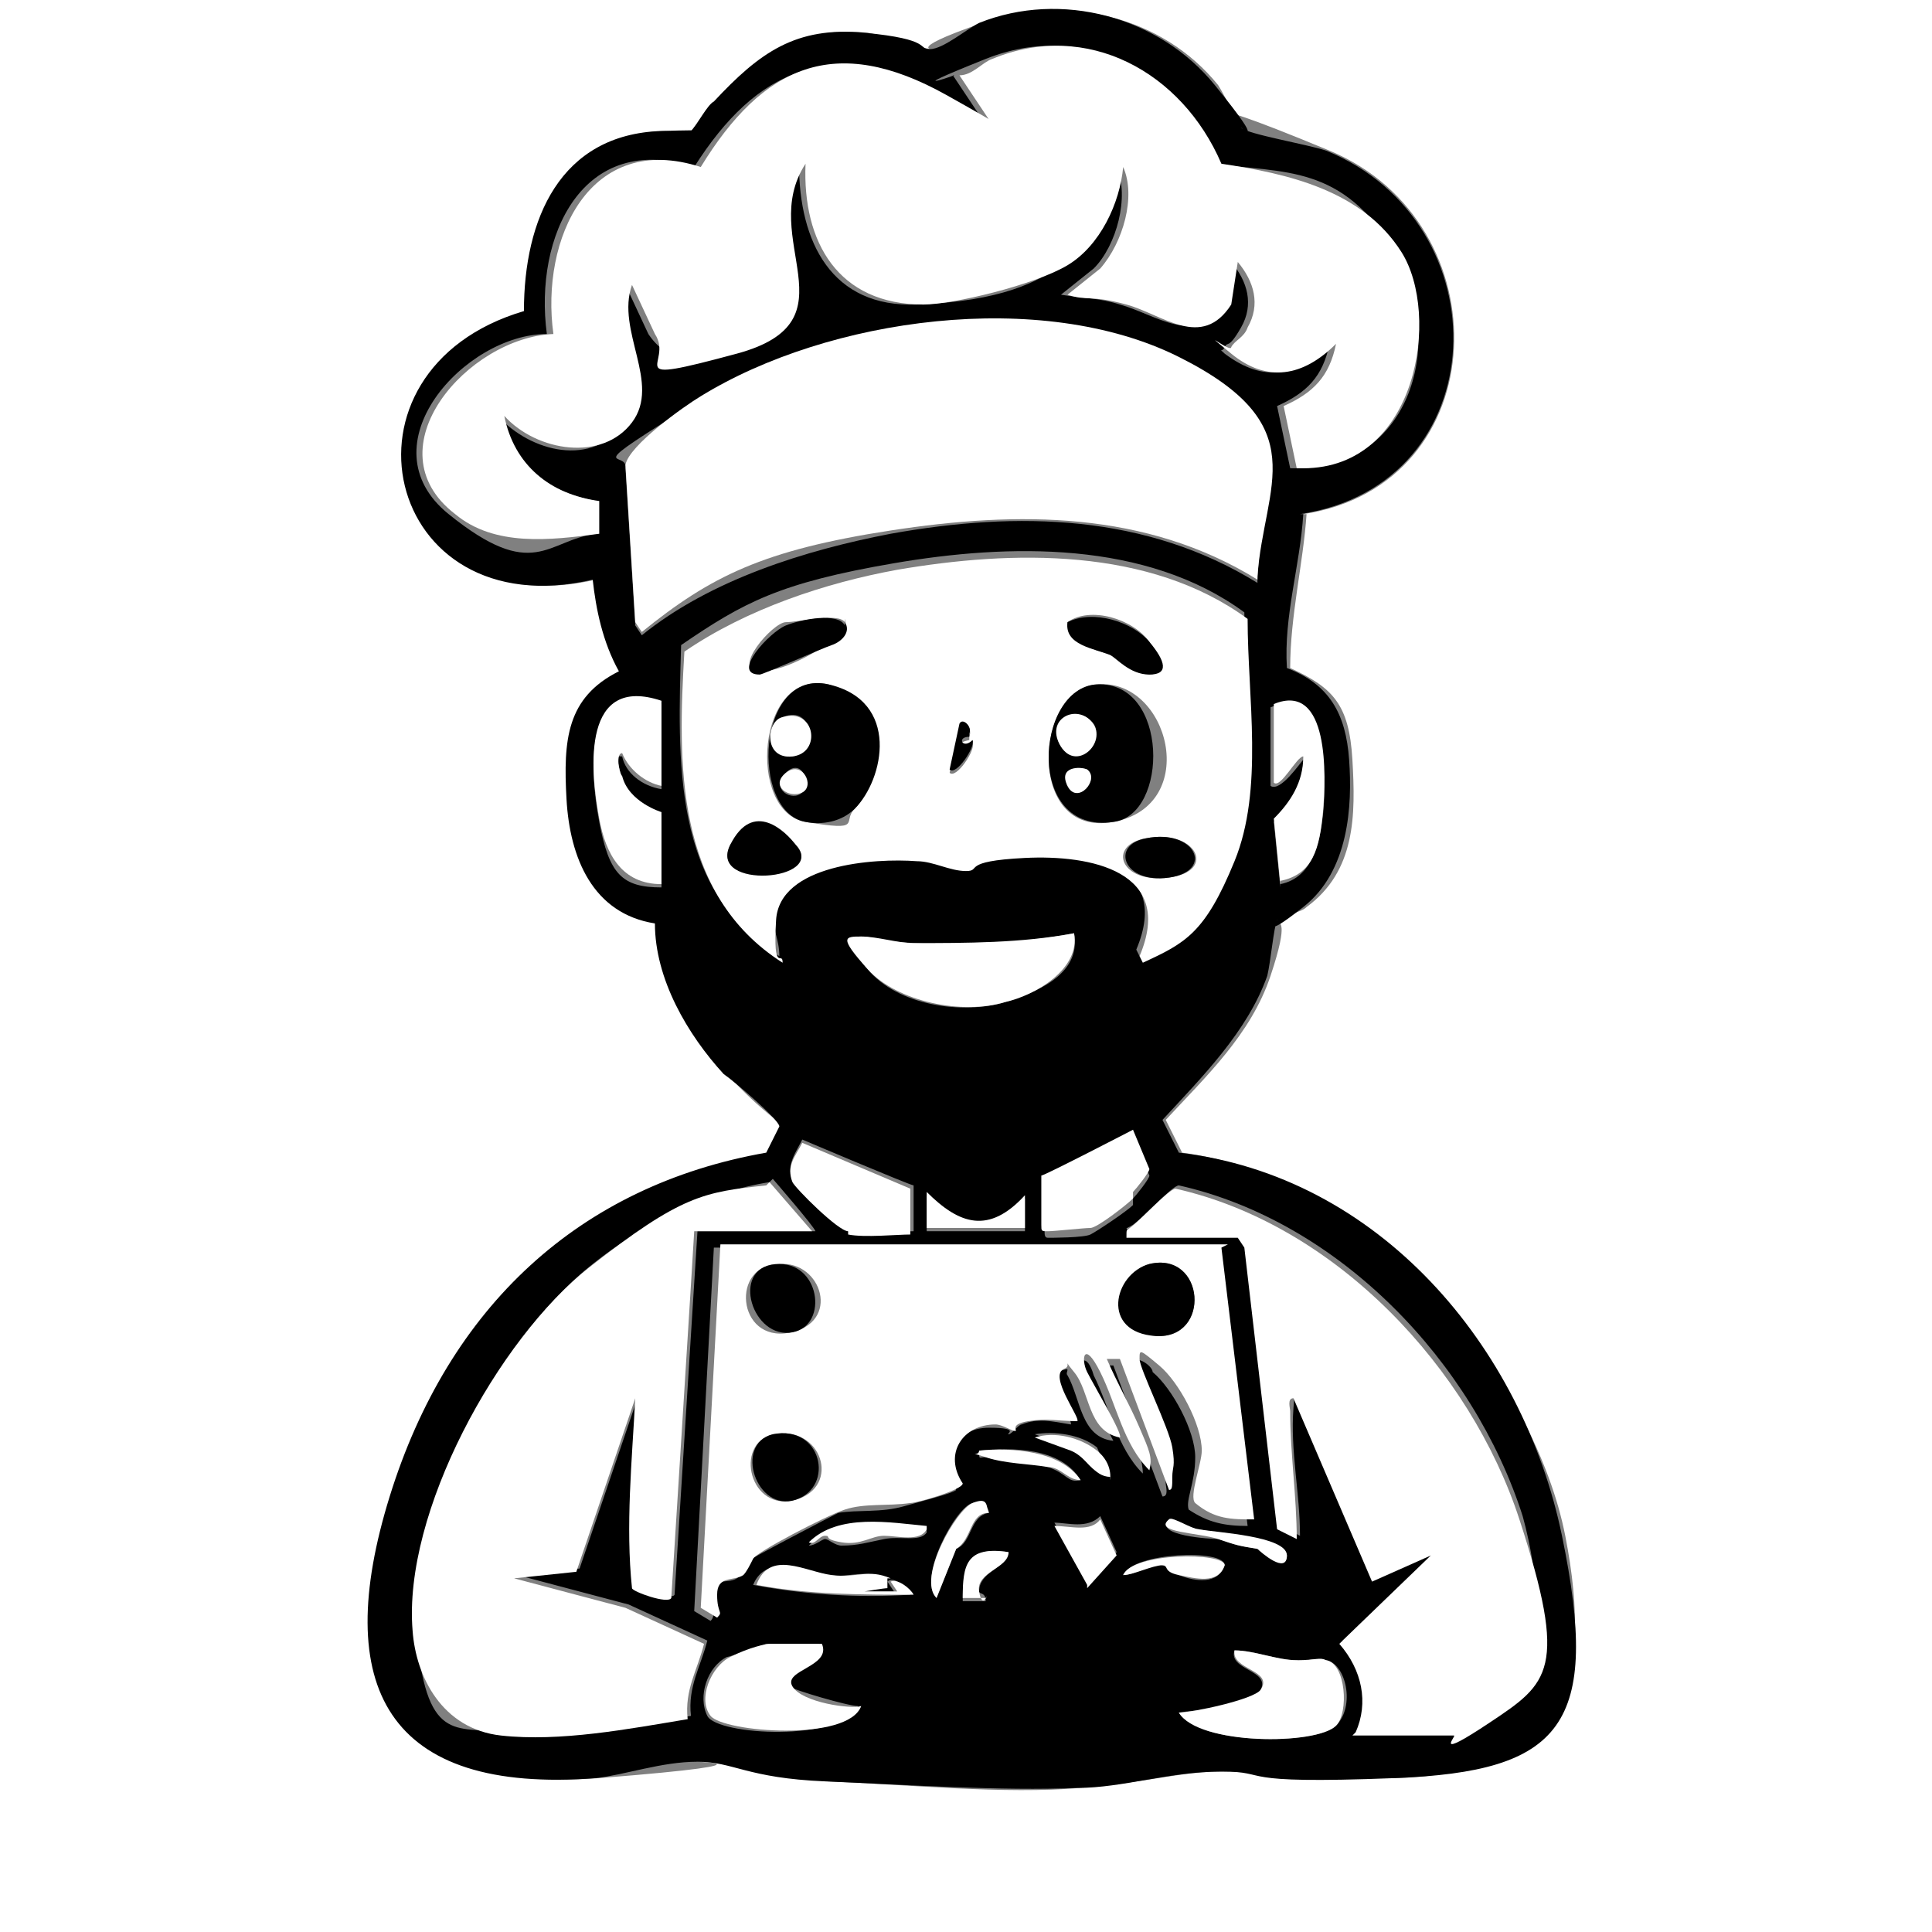 <?xml version="1.0" encoding="UTF-8"?>
<svg id="Calque_1" xmlns="http://www.w3.org/2000/svg" version="1.1" viewBox="0 0 59 59">
  <rect x="0" y="0" width="59" height="59" fill="#808080" stroke="none"/>
  <!-- Generator: Adobe Illustrator 29.0.0, SVG Export Plug-In . SVG Version: 2.1.0 Build 186)  -->
  <defs>
    <style>
      .st0 {
        fill: #fff;
      }
    </style>
  </defs>
  <path class="st0" d="M59,0v59H0V0h59ZM39.8,15.7c5.9-.9,6.1-8.9.8-11.1s-2.4-.6-2.6-.7-.6-1-.8-1.3c-1.7-2.1-4.6-2.8-7.2-1.9s-1.3.8-1.5.8c-.4,0-1.4-.4-2-.5-2.1-.2-3.2.6-4.6,2.1s-.6.9-.7.9c-.2.1-.7,0-.9,0-3.1.1-4.3,2.7-4.2,5.5-6.1,1.8-4.3,9.7,2.1,8.2,0,1,.3,2,.8,2.8-1.5.8-1.7,2.3-1.6,3.9s.8,3.4,2.7,3.8c0,1.7,1,3.4,2.1,4.6s1.7,1.5,1.7,1.6l-.4.8c-5.7,1-9.8,5.1-11.5,10.5s0,9.1,6.3,8.6,2.2-.5,3.1-.5,2.7.5,3.9.6c2.4.1,5.4.4,7.7.2s3-.5,4.4-.5,3.6.2,5.3.2c5-.2,6-2.8,5.1-7.4s-5.6-10.9-11.7-11.7l-.5-1c1.2-1.3,2.6-2.6,3.2-4.4s.2-1.5.3-1.7.6-.2.8-.4c1.5-1.1,1.5-2.8,1.4-4.5s-.6-2.2-1.9-2.8c0-1.6.4-3.2.5-4.7Z"/>
  <path d="M39.8,15.7c-.1,1.6-.6,3.1-.5,4.7,1.3.5,1.8,1.4,1.9,2.8s0,3.4-1.4,4.5-.7.3-.8.4c-.1.2-.2,1.3-.3,1.7-.6,1.7-2,3.1-3.2,4.4l.5,1c6.1.7,10.5,5.9,11.7,11.7s0,7.2-5.1,7.4-3.7-.2-5.3-.2-3,.5-4.4.5c-2.3.1-5.3-.1-7.7-.2s-2.8-.6-3.9-.6-2.2.4-3.1.5c-6.4.5-8.1-2.8-6.3-8.6s5.8-9.5,11.5-10.5l.4-.8c0-.2-1.4-1.4-1.7-1.6-1.1-1.2-2.1-2.9-2.1-4.6-1.9-.3-2.6-2-2.7-3.8s0-3.1,1.6-3.9c-.5-.9-.7-1.9-.8-2.8-6.4,1.5-8.2-6.4-2.1-8.2,0-2.8,1.1-5.4,4.2-5.5s.7.2.9,0,.5-.8.7-.9c1.4-1.5,2.5-2.3,4.6-2.1s1.6.5,2,.5,1.1-.6,1.5-.8c2.5-1,5.5-.2,7.2,1.9s.7,1.2.8,1.3c.2.2,2,.5,2.6.7,5.4,2.2,5.2,10.2-.8,11.1ZM39.6,14.3c3.5,0,4.6-3.9,3-6.6s-3.4-2.4-5.5-2.7c-1.2-2.8-4-4.4-7-3.2s-.6.4-1,.5l1,1.5c0,0-1.2-.8-1.4-.9-3.3-1.8-5.6-.8-7.5,2.2-3.4-1.1-4.9,2.1-4.5,5.1-2.5,0-5.6,3.4-3,5.5s3,.8,4.5.6v-1c-1.5-.3-2.7-1.1-3-2.6,1,1.1,2.9,1.6,3.9.2s-.6-2.8,0-4.2l.7,1.5c.6.9,1.5.9,2.5.6,3.8-1,.6-3.5,2.1-5.8,0,2.4,1,4.4,3.6,4.3s3.7-.7,4.4-1.2,1.5-1.9,1.7-3c.4.9,0,2.4-.7,3.1l-1,.8c.6.1,1.2.1,1.8.3,1.1.3,2.3,1.3,3.2,0l.2-1.3c.5.6.7,1.3.3,2s-.4.4-.5.6-.2,0,0,.2c1.2.9,2.2.7,3.2-.3-.2,1-.7,1.5-1.6,1.9l.4,1.9ZM38.4,17.7c.2-2.9.5-5.3-2.4-6.7-4.2-2.1-10.7-1.2-14.6,1.2s-2.2,1.5-2.3,2.1l.3,4.8.2.3c2.1-1.7,5-2.6,7.6-3.1,3.9-.7,7.8-.6,11.2,1.5ZM34.8,29.2c1.3-.5,2.3-1.8,2.8-3.1.9-2.2.4-5.1.4-7.4-3-2.2-7.2-2.1-10.7-1.5s-4.6,1.2-6.5,2.5c-.1,3.5-.3,7.5,3,9.5,0-.5-.2-.8-.2-1.3.1-1.7,3-1.9,4.3-1.8s1,.3,1.5.3,1.2-.3,1.8-.4c2-.1,4.6.4,3.5,3ZM39.1,27c1-.2,1.2-1.3,1.3-2.1s.2-4-1.6-3.3v2.4c.3.2.9-.7,1-.8,0,.8-.4,1.4-.9,1.9l.2,2ZM20.2,21.5c-2.4-.8-2.2,2-1.9,3.6s.7,2,1.9,2v-2.2c0,0-1-.3-1.2-1.1s-.2-.7,0-.7c.1.5.6.9,1.2,1v-2.5ZM32.8,28.5c-1.6.3-3.3.4-4.9.3s-1.1-.2-1.6-.2,0,.8.2,1c.9,1.1,2.9,1.4,4.2,1s2.3-1,2.1-2.1ZM34.6,36.6c.1-.1.5-.6.5-.7l-.5-1.2-2.7,1.4v1.5c0,.1,0,.2.1.2s1.1,0,1.3-.1,1.1-.7,1.3-.9ZM25.9,37.6c.5.1,1.5,0,2,0v-1.4c-.1,0-3.4-1.4-3.4-1.4-.2.4-.5.8-.3,1.2s1.4,1.5,1.7,1.5ZM23.5,36.1c-1.9.3-3.9,1.3-5.4,2.5-2.8,2.2-5.7,7.5-5.4,11.1s1.2,3,2.7,3.2,3.9-.2,5.7-.5c-.1-.9.3-1.5.5-2.3l-2.4-1.1-3.4-.9,1.9-.2,1.8-5.3c0,1.9-.3,3.9-.1,5.8,0,0,1.1.5,1.2.3l.7-11.1h3.6c0-.1-1.3-1.6-1.3-1.6ZM41.4,52.9h3.1c.1,0,.9-.3,1.1-.4,1.8-1.2,1.4-4.4.9-6.2-1.5-4.7-5.6-9-10.5-10.1-.2,0-1.1,1-1.4,1.2s-.2,0-.1.3h3.4l.2.3,1,8.6.6.3c0-1.3-.3-2.6-.2-3.9s0-.4.1-.4l2.4,5.6,1.8-.8-2.8,2.7c.6.8.9,1.7.5,2.7ZM28.3,37.6h3v-1c-1.1,1.2-1.9.9-3-.1v1.2ZM37.3,38.1h-15.5l-.6,11.1.5.3c.2-.2,0-.5,0-.7,0-.7.5-.4.8-.6s.2-.4.3-.5,2.6-1.4,2.8-1.5c.6-.1,1.3,0,2-.2s1.5-.4,1.6-.5h0c-.6-1,0-1.9,1-1.9s.5.2.6.2.3-.3.4-.3c.5-.2.9-.1,1.5,0,.1-.1-.9-1.4-.4-1.6s.2,0,.3.1c.4.7.4,1.9,1.4,2,0,0-.9-1.7-1-2-.1-.5.2-.7.4,0,.5,1,.7,2.2,1.5,3,0-.4-.2-.9-.3-1.3-.3-.7-.6-1.4-1-2h.4s1.5,4,1.5,4c.2,0,.1-.3.1-.4,0-.3,0-.6,0-.9,0-.5-1-2.5-1-2.7,0-.4.6,0,.6.2.6.5,1.3,1.8,1.3,2.6s-.3,1.3-.2,1.6c.6.4,1.1.5,1.8.5l-1-8.3ZM33.9,45.1s-.4-.9-.4-.9c-.5-.4-1.3-.5-1.9-.4l1.1.4c.4.2.6.9,1.2.8ZM33,45.2c-.6-1-2.1-1-3.1-.9,0,.3,0,.2.2.2.7.2,1.3.1,1.9.3s.6.5,1,.4ZM30.2,46.2c0-.2-.3-.4-.5-.3-.5.1-1.7,2.3-1.1,2.9l.6-1.5c.5-.2.4-1,1-1.1ZM33.2,48.4l.9-1-.5-1.1c-.4.4-1,.2-1.4.2l1,1.8ZM35.7,46.4c-.5.5,1.3.6,1.5.6.6.2.6.2,1.2.3s.9.6.9.2-2.2-.7-2.7-.8-.8-.4-.9-.3ZM28.3,46.7c-1.1-.1-2.7-.4-3.6.5.2,0,.4-.2.5-.2s.3.2.5.2c.5,0,.8-.1,1.3-.2s1.1.1,1.3-.2ZM30.8,47.4c-1.2-.2-1.4.4-1.4,1.5h.7c0-.3-.2-.2-.2-.3,0-.6.8-.7.9-1.2ZM34.3,48.1c.4,0,.9-.4,1.2-.3s.3.2.5.3c.5.2,1.2.3,1.4-.3,0-.5-2.8-.4-3.1.3ZM27.1,48.2c-.7-.3-1.2,0-1.8-.1s-1.9-.7-2.3.3c1.6.3,3.2.4,4.8.3-.1-.2-.5-.6-.7-.4l.2.3h-1s.6-.1.6-.1v-.3ZM25.1,50.2h-1.7c0,0-1.1.4-1.2.4-.6.3-.9,1.2-.6,1.8s4.1.8,4.6-.3c-.3,0-2-.5-2.1-.6-.3-.5,1.2-.6.9-1.3ZM36,52.3c.6,1,4.2,1,4.8.4s.3-1.9-.3-2-.6.1-.9,0c-.6,0-1.3-.3-1.9-.3-.2.6,1.1.6.8,1.2s-2,.6-2.5.7Z"/>
  <path class="st0" d="M39.6,14.3l-.4-1.9c.9-.4,1.4-.9,1.6-1.9-1,1-2.1,1.2-3.2.3s0,0,0-.2c.1-.2.4-.3.5-.6.4-.7.2-1.4-.3-2l-.2,1.3c-.9,1.4-2.1.3-3.2,0s-1.2-.1-1.8-.3l1-.8c.7-.8,1.1-2.2.7-3.1-.1,1.1-.7,2.4-1.7,3s-3.5,1.2-4.4,1.2c-2.6,0-3.7-1.9-3.6-4.3-1.5,2.3,1.6,4.8-2.1,5.8s-1.9.3-2.5-.6l-.7-1.5c-.5,1.4.9,3,0,4.2s-2.9.9-3.9-.2c.3,1.5,1.4,2.4,2.9,2.6v1c-1.5.2-3.2.4-4.4-.6-2.6-2,.4-5.4,3-5.5-.4-2.9,1.1-6.2,4.5-5.1,1.9-3.1,4.1-4.1,7.5-2.2s1.3.9,1.4.9l-1-1.5c.4,0,.7-.4,1-.5,2.9-1.2,5.8.4,7,3.2,2,.3,4.3.8,5.5,2.7s.5,6.6-3,6.6Z"/>
  <path class="st0" d="M34.8,29.2c1.1-2.6-1.5-3.1-3.5-3s-1.3.4-1.8.4-1-.3-1.5-.3c-1.3-.1-4.2.1-4.3,1.8s.2.9.2,1.3c-3.3-2.1-3.2-6.1-3-9.5,1.9-1.3,4.3-2.1,6.5-2.5,3.5-.6,7.7-.7,10.7,1.5,0,2.4.5,5.2-.4,7.4s-1.5,2.5-2.8,3.1ZM32.6,19c0,.7.8.8,1.3,1s1,.6,1.2.6c.5,0,.1-.7,0-1-.5-.7-1.8-1.1-2.5-.6ZM25.8,19c-.2-.3-1.4,0-1.8,0s-1.7,1.5-.8,1.5,2-.8,2.2-.9.5-.4.4-.7ZM26.1,24.7c.9-.9.7-3.4-.8-3.8-2.2-.5-2.5,3.9-.7,4.2s1.1,0,1.5-.4ZM33.5,20.9c-1.9.1-2.2,4.7.5,4.2s1.7-4.4-.5-4.2ZM29.6,22.5c.1-.2-.1-.6-.3-.3l-.3,1.4c.2.2.8-.7.7-.9-.4.2-.6,0-.1-.1ZM24.3,25.8c-.3-.4-1.8-.4-2,0-.7,1.4,3,1,2,0ZM35,25.6c-1.2.2-.8,1.4.7,1.2s.8-1.5-.7-1.2Z"/>
  <path class="st0" d="M38.4,17.7c-3.4-2.1-7.3-2.1-11.2-1.5s-5.5,1.4-7.6,3.1l-.2-.3-.3-4.8c.1-.6,1.8-1.8,2.3-2.1,3.9-2.4,10.4-3.3,14.6-1.2s2.6,3.9,2.4,6.7Z"/>
  <path class="st0" d="M37.3,38.1l1,8.3c-.7,0-1.2,0-1.8-.5-.2-.2.2-1.2.2-1.6,0-.8-.7-2.1-1.3-2.6s-.6-.5-.6-.2.9,2.1,1,2.7,0,.6,0,.9,0,.4-.1.4l-1.5-4h-.4c.3.7.7,1.4,1,2.1s.4.9.3,1.3c-.8-.8-1-2-1.5-3s-.6-.4-.4,0,1.1,1.9,1,2c-1-.2-.9-1.4-1.4-2s0-.2-.3-.1c-.5.2.5,1.5.4,1.6-.6,0-.9-.1-1.5,0s-.3.3-.4.3-.4-.2-.6-.2c-1,0-1.6.9-1,1.8h0c0,.2-1.4.6-1.6.6-.7.1-1.4,0-2,.2s-2.7,1.3-2.8,1.5-.2.4-.3.5c-.3.2-.8,0-.8.6s.2.5,0,.7l-.5-.3.6-11.1h15.5ZM23.8,38.6c-1.5,0-1.3,2.4.3,2.1s1-2.2-.3-2.1ZM35.1,38.6c-1.1.3-1,2.1.2,2.2,1.7.1,1.5-2.6-.2-2.2ZM23.6,43.8c-1.2.3-.7,2.4.7,2s.8-2.3-.7-2Z"/>
  <path class="st0" d="M23.5,36.1l1.3,1.5h-3.6c0,.1-.7,11.2-.7,11.2-.1.2-1.2-.2-1.2-.3-.2-1.9,0-3.9.1-5.8l-1.8,5.3-1.9.2,3.4.9,2.4,1.1c-.2.8-.6,1.4-.5,2.3-1.8.3-3.9.7-5.7.5s-2.6-1.8-2.7-3.2c-.3-3.6,2.6-8.9,5.4-11.1s3.5-2.3,5.4-2.5Z"/>
  <path class="st0" d="M41.4,52.9c.4-.9.2-1.9-.5-2.7l2.8-2.7-1.8.8-2.4-5.6c-.2,0-.1.3-.1.4,0,1.3.2,2.6.2,3.9l-.6-.3-1-8.6-.2-.3h-3.4c0-.3,0-.2.1-.3.3-.2,1.2-1.2,1.4-1.2,4.9,1.1,9,5.5,10.5,10.1s.9,5-.9,6.2-1,.4-1.1.4h-3.1Z"/>
  <path class="st0" d="M32.8,28.5c.2,1.1-1.2,1.9-2.1,2.1-1.3.4-3.3,0-4.2-1s-.7-1-.2-1,1.1.2,1.6.2c1.6,0,3.3,0,4.9-.3Z"/>
  <path class="st0" d="M20.2,21.5v2.5c-.5-.1-1-.5-1.2-1-.2,0-.1.6,0,.7.2.8,1.2,1.1,1.2,1.1v2.2c-1.2,0-1.7-.9-1.9-2-.3-1.6-.5-4.4,1.9-3.6Z"/>
  <path class="st0" d="M36,52.3c.4,0,2.3-.4,2.5-.7.4-.6-.9-.6-.8-1.2.6,0,1.3.3,1.9.3s.7-.1.9,0c.6.1.7,1.6.3,2-.6.6-4.2.6-4.8-.4Z"/>
  <path class="st0" d="M25.1,50.2c.3.7-1.2.8-.9,1.3s1.8.7,2.1.6c-.4,1.1-4.2.8-4.6.3s0-1.5.6-1.8,1.1-.4,1.2-.4h1.7Z"/>
  <path class="st0" d="M25.9,37.6c-.3,0-1.6-1.3-1.7-1.5-.2-.5.1-.8.3-1.2l3.3,1.4v1.4c-.4,0-1.4.1-1.9,0Z"/>
  <path class="st0" d="M39.1,27l-.2-2c.5-.5.9-1.1.9-1.9-.2,0-.7,1-.9.8v-2.4c1.7-.7,1.6,2.2,1.5,3.3s-.3,1.9-1.3,2.1Z"/>
  <path class="st0" d="M34.6,36.6c-.2.2-1.1.9-1.3.9s-1.1.1-1.3.1-.2,0-.2-.2v-1.5c.1,0,2.8-1.4,2.8-1.4l.5,1.2c0,.1-.4.6-.5.7Z"/>
  <path class="st0" d="M27.1,48.2v.3c-.1,0-.7.1-.7.1h1s-.2-.3-.2-.3c.2-.1.6.2.7.4-1.6,0-3.2,0-4.8-.3.4-1.1,1.5-.4,2.3-.3s1.1-.2,1.8.1Z"/>
  <path class="st0" d="M33.2,48.4l-1-1.8c.5,0,1.1.2,1.4-.2l.5,1.1-.9,1Z"/>
  <path class="st0" d="M28.3,37.6v-1.2c1,1,1.9,1.3,3,.1v1s-3,0-3,0Z"/>
  <path class="st0" d="M30.2,46.2c-.6,0-.5.8-1,1.1l-.6,1.5c-.6-.6.6-2.7,1.1-2.9s.4.1.5.3Z"/>
  <path class="st0" d="M28.3,46.7c-.2.4-.9.2-1.3.2s-.7.3-1.3.2-.3-.2-.5-.2-.3.3-.5.2c.9-.9,2.5-.6,3.6-.5Z"/>
  <path class="st0" d="M35.7,46.4c.1-.1.7.3.9.3.5.1,2.7.2,2.7.8s-.8-.1-.9-.2c-.6-.1-.6-.1-1.2-.3s-2-.2-1.5-.6Z"/>
  <path class="st0" d="M34.3,48.1c.3-.7,3.1-.7,3.1-.3-.2.6-.9.4-1.4.3s-.3-.3-.5-.3c-.3,0-.9.3-1.2.3Z"/>
  <path class="st0" d="M33,45.2c-.4,0-.6-.4-1-.4-.6-.1-1.3-.1-1.9-.3s-.2,0-.2-.2c1-.1,2.5,0,3.1.9Z"/>
  <path class="st0" d="M30.8,47.4c0,.5-1,.6-.9,1.2s.3,0,.2.2h-.7c0-1,.1-1.6,1.4-1.4Z"/>
  <path class="st0" d="M33.9,45.1c-.5,0-.7-.6-1.2-.8l-1.1-.4c.6-.2,1.4,0,1.9.4s.4.9.4.9Z"/>
  <path d="M33.5,20.9c2.2-.1,2.2,4,.5,4.2-2.7.4-2.4-4.1-.5-4.2ZM33.3,22c-.5-.5-1.3.2-.9.8s1.5-.3.9-.8ZM33.2,23.5c-.2-.1-.8.1-.6.5.3.6,1-.2.6-.5Z"/>
  <path d="M26.1,24.7c-.4.4-1,.5-1.5.4-1.7-.3-1.5-4.7.7-4.2s1.7,2.9.8,3.8ZM23.9,21.9c-.5.2-.4,1.3.3,1.2s.7-1.6-.3-1.2ZM24.5,24.2c.3-.2,0-1.1-.5-.6s.2.9.5.6Z"/>
  <path d="M25.8,19c.2.3-.1.6-.4.7s-2.1.9-2.2.9c-.9,0,.3-1.3.8-1.5s1.6-.4,1.8,0Z"/>
  <path d="M32.6,19c.8-.4,2,0,2.5.6s.6,1,0,1-1-.5-1.2-.6c-.5-.2-1.4-.3-1.3-1Z"/>
  <path d="M35,25.6c1.5-.3,2.1,1,.7,1.2s-1.8-1-.7-1.2Z"/>
  <path d="M24.3,25.8c1,1.1-2.7,1.4-2,0s1.7-.4,2,0Z"/>
  <path d="M29.6,22.5c-.4,0-.2.4.1.1.1.2-.5,1.1-.7.9l.3-1.4c.1-.2.4.1.3.3Z"/>
  <path d="M35.1,38.6c1.7-.4,1.9,2.3.2,2.2s-1.3-1.9-.2-2.2Z"/>
  <path d="M23.8,38.6c1.3,0,1.5,2,.3,2.1s-1.8-2.1-.3-2.1Z"/>
  <path d="M23.6,43.8c1.5-.3,1.9,1.6.7,2s-1.9-1.7-.7-2Z"/>
  <path class="st0" d="M33.3,22c.6.6-.4,1.6-.9.8s.4-1.3.9-.8Z"/>
  <path class="st0" d="M33.2,23.5c.4.3-.3,1.1-.6.5s.4-.6.6-.5Z"/>
  <path class="st0" d="M23.9,21.9c1-.3,1.2,1.1.3,1.2s-.8-1.1-.3-1.2Z"/>
  <path class="st0" d="M24.5,24.2c-.4.2-1-.2-.5-.6s.9.4.5.6Z"/>
</svg>